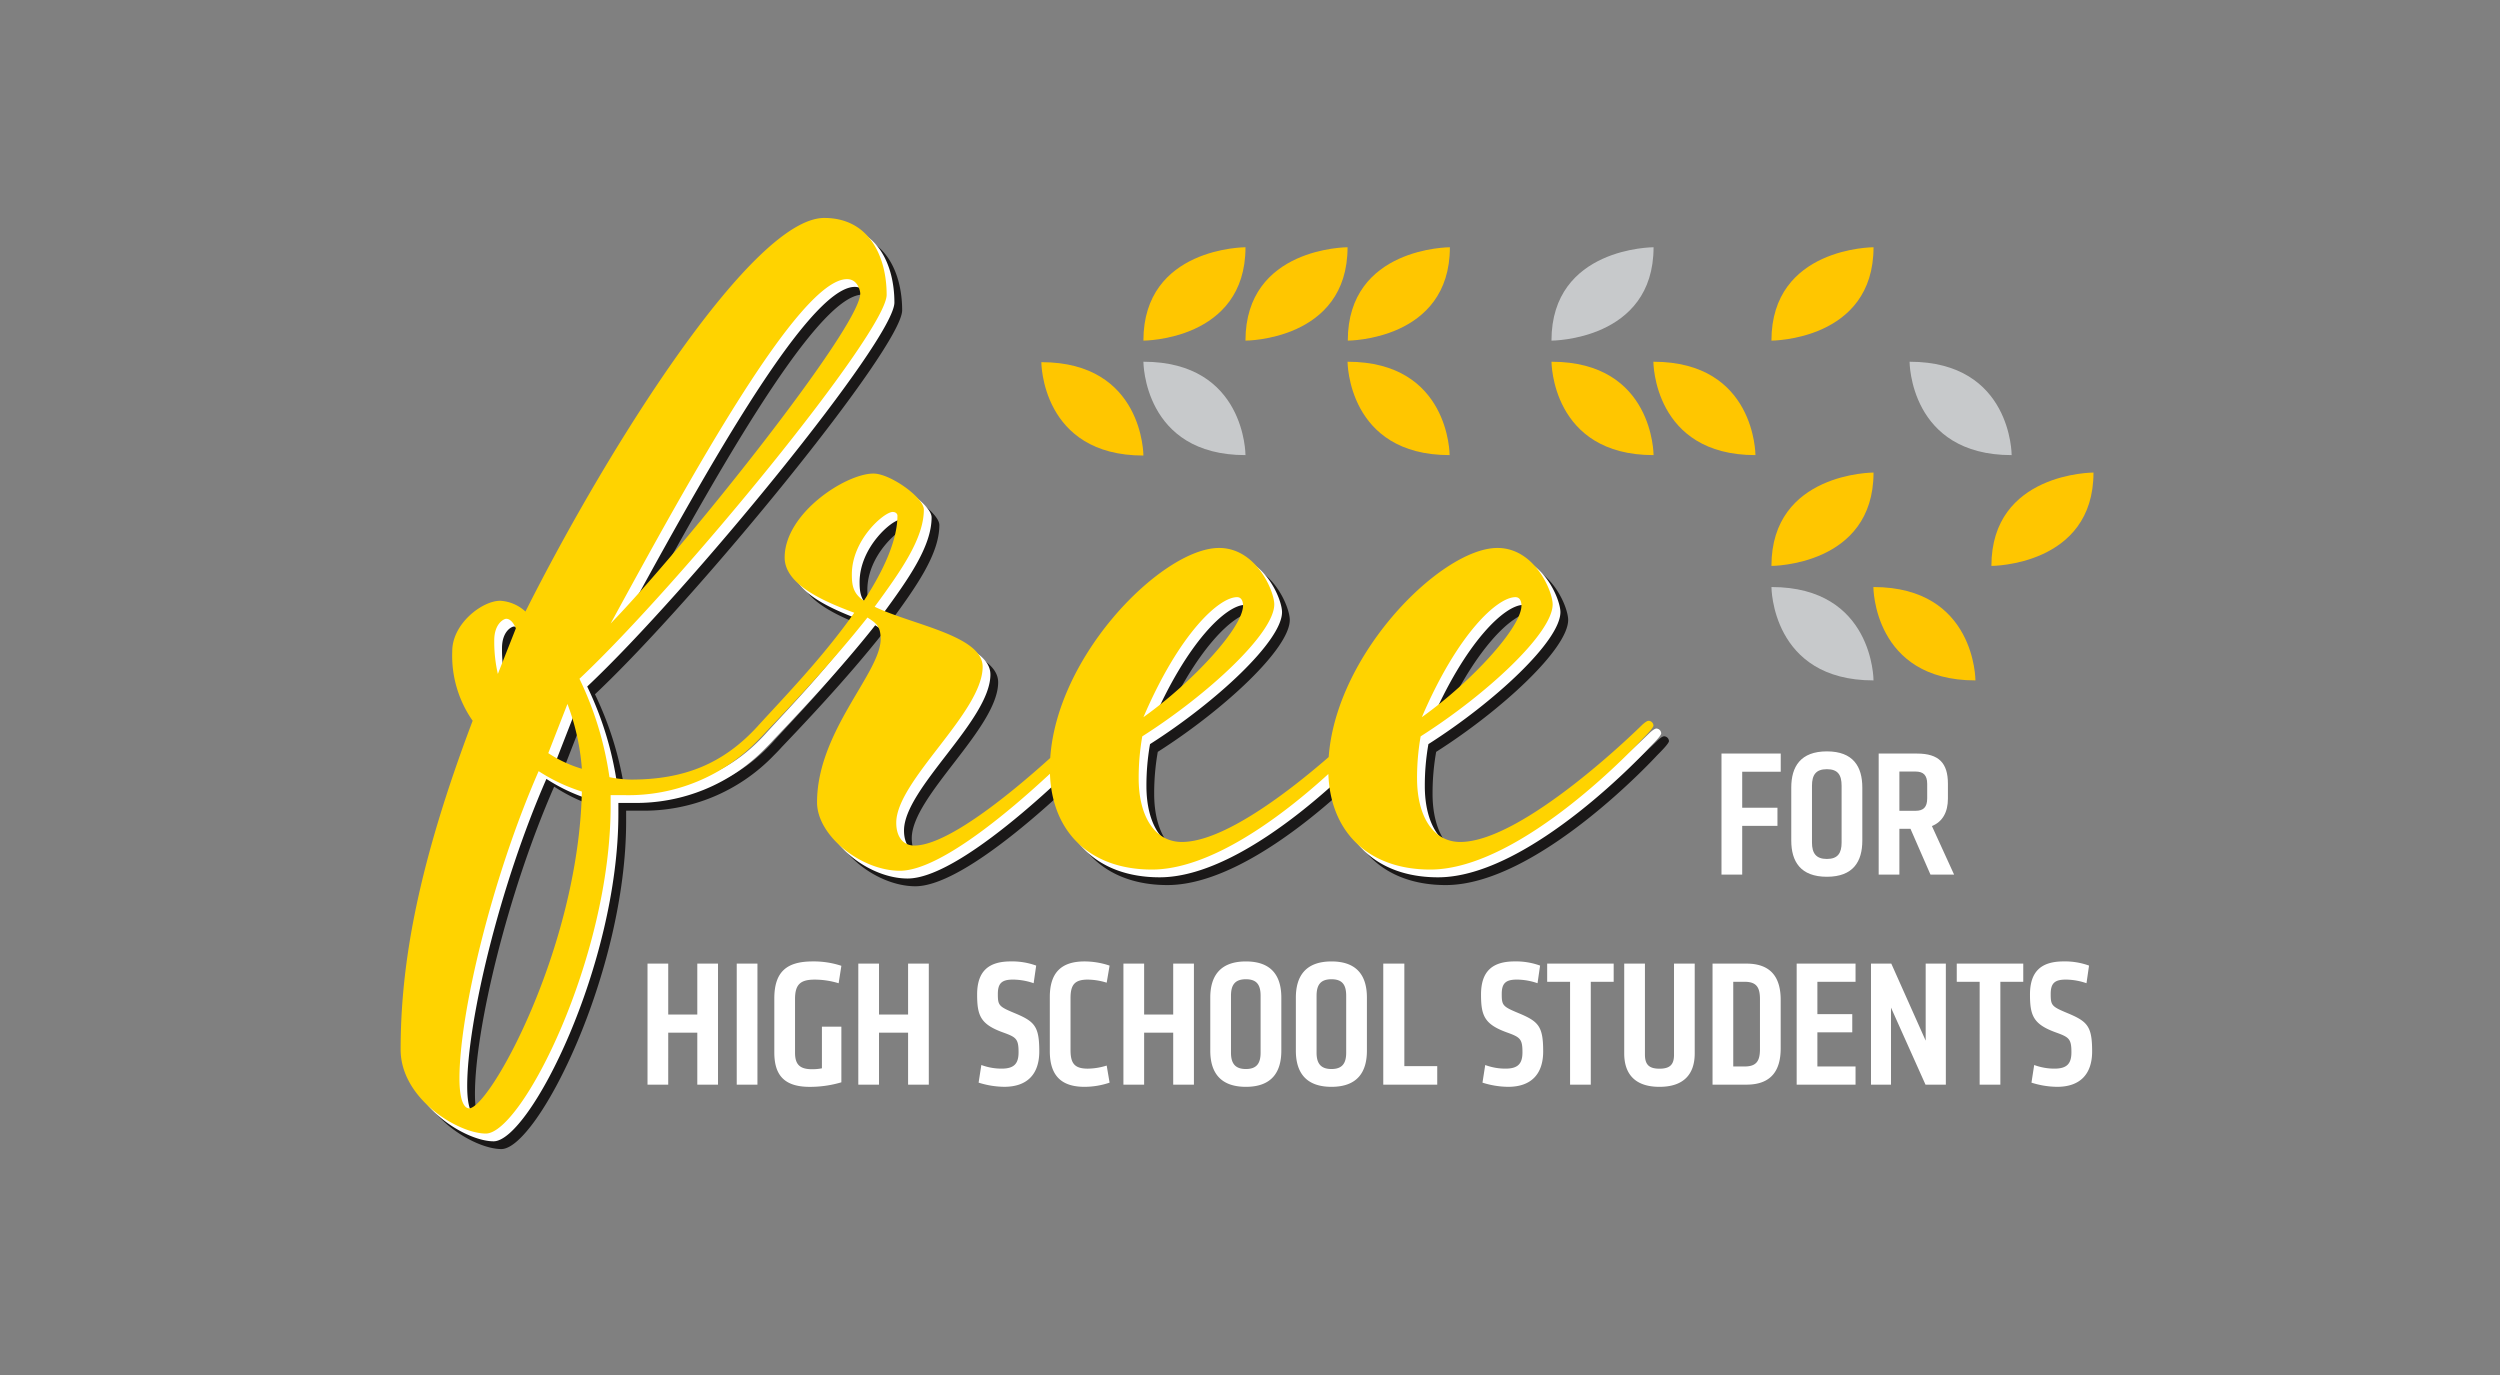 <svg xmlns="http://www.w3.org/2000/svg" xmlns:xlink="http://www.w3.org/1999/xlink" width="400" height="220" viewBox="0 0 400 220"><rect x="0" y="0" width="400" height="220" fill="#808080" stroke="none"/><defs><clipPath id="a"><rect width="400" height="220" transform="translate(1622.33 1066.705)" fill="none"/></clipPath></defs><g transform="translate(-1622.33 -1066.705)"><g clip-path="url(#a)"><path d="M3.072-40.512A6.521,6.521,0,0,0-.96-42.24c-2.88,0-7.68,3.648-7.68,8.064A18.168,18.168,0,0,0-5.376-23.04C-14.016-.192-16.9,15.552-16.9,29.568c0,7.872,9.216,13.44,13.632,13.44C2.5,43.008,16.7,14.784,16.7-9.408v-1.728h2.3A28.816,28.816,0,0,0,40.32-19.968c.576-.576,1.92-1.92,1.92-2.3a1.051,1.051,0,0,0-.96-.768c-.192,0-.96.768-.96.768-5.568,6.144-11.9,8.64-20.352,8.64a19.024,19.024,0,0,1-3.456-.384,53.642,53.642,0,0,0-4.8-15.744C27.84-44.928,60.864-85.249,60.864-91.2s-2.688-12.288-9.984-12.288C39.552-103.489,16.7-67.584,3.072-40.512ZM5.184-14.976A28.147,28.147,0,0,0,12.1-11.712C11.52,13.44-2.688,38.976-5.952,38.976c-.576,0-1.536-.768-1.536-4.8C-7.488,23.808-2.3,2.112,5.184-14.976ZM9.792-25.728A37.035,37.035,0,0,1,12.1-15.36a19.89,19.89,0,0,1-5.376-2.5Zm-11.136-4.8A23.08,23.08,0,0,1-1.92-35.9c0-2.688,1.536-3.456,1.92-3.456.576,0,1.152.576,1.536,1.536ZM16.7-38.592C29.376-61.824,46.848-93.7,54.528-93.7c1.728,0,2.112,1.92,2.112,2.3C56.64-86.017,28.416-50.688,16.7-38.592ZM40.32-22.272c-.768.96-1.728,1.92-1.728,2.3a.826.826,0,0,0,.768.768c.192,0,.576-.384.96-.768,4.608-4.8,11.712-12.288,17.472-19.584,1.536.96,2.112,1.536,2.112,3.456,0,5.376-10.176,14.784-10.176,26.112C49.728-4.608,56.832.96,62.976.96c9.408,0,29.568-20.928,29.568-20.928.768-.768,1.728-1.728,1.728-2.112s-.192-.96-.768-.96c-.192,0-.576.384-.96.768,0,0-19.2,19.2-27.264,19.2-1.728,0-2.88-1.344-2.88-3.648,0-6.72,13.824-17.664,13.824-24.96,0-4.992-11.328-6.72-17.28-9.6,4.224-5.76,7.872-10.944,7.872-15.552,0-1.92-5.376-5.76-8.064-5.76-4.416,0-14.208,6.336-14.208,13.44,0,4.416,6.528,7.1,11.136,8.832C50.688-33.216,44.352-26.688,40.32-22.272Zm22.272-33.6c0,3.84-2.112,8.64-5.376,13.632-1.728-1.152-1.92-2.5-1.92-4.224,0-5.568,5.184-9.984,6.528-9.984C62.4-56.448,62.592-56.064,62.592-55.872Zm39.36,32.256c5.76-13.44,12.1-19.2,14.976-19.2.768,0,.96.768.96,1.344C117.889-38.016,110.017-29.376,101.953-23.616Zm35.136,1.344S118.273-3.648,108.1-3.648c-4.416,0-6.912-4.224-6.912-10.176a38.067,38.067,0,0,1,.576-6.72c10.56-6.72,21.12-16.512,21.12-21.12,0-2.112-2.88-9.024-8.832-9.024-9.216,0-27.072,18.048-27.072,35.328C86.977-5.376,93.313.768,103.3.768c14.784,0,33.792-20.736,33.792-20.736.576-.576,1.92-1.92,1.92-2.3a.807.807,0,0,0-.768-.768C137.857-23.04,137.089-22.272,137.089-22.272Zm9.408-1.344c5.76-13.44,12.1-19.2,14.976-19.2.768,0,.96.768.96,1.344C162.433-38.016,154.561-29.376,146.5-23.616Zm35.136,1.344S162.817-3.648,152.641-3.648c-4.416,0-6.912-4.224-6.912-10.176a38.067,38.067,0,0,1,.576-6.72c10.56-6.72,21.12-16.512,21.12-21.12,0-2.112-2.88-9.024-8.832-9.024-9.216,0-27.072,18.048-27.072,35.328,0,9.984,6.336,16.128,16.32,16.128,14.784,0,33.792-20.736,33.792-20.736.576-.576,1.92-1.92,1.92-2.3a.807.807,0,0,0-.768-.768C182.4-23.04,181.633-22.272,181.633-22.272Z" transform="translate(1705.811 1207.547)" fill="#1a1818"/><path d="M3.072-40.512A6.521,6.521,0,0,0-.96-42.24c-2.88,0-7.68,3.648-7.68,8.064A18.168,18.168,0,0,0-5.376-23.04C-14.016-.192-16.9,15.552-16.9,29.568c0,7.872,9.216,13.44,13.632,13.44C2.5,43.008,16.7,14.784,16.7-9.408v-1.728h2.3A28.816,28.816,0,0,0,40.32-19.968c.576-.576,1.92-1.92,1.92-2.3a1.051,1.051,0,0,0-.96-.768c-.192,0-.96.768-.96.768-5.568,6.144-11.9,8.64-20.352,8.64a19.024,19.024,0,0,1-3.456-.384,53.642,53.642,0,0,0-4.8-15.744C27.84-44.928,60.864-85.249,60.864-91.2s-2.688-12.288-9.984-12.288C39.552-103.489,16.7-67.584,3.072-40.512ZM5.184-14.976A28.147,28.147,0,0,0,12.1-11.712C11.52,13.44-2.688,38.976-5.952,38.976c-.576,0-1.536-.768-1.536-4.8C-7.488,23.808-2.3,2.112,5.184-14.976ZM9.792-25.728A37.035,37.035,0,0,1,12.1-15.36a19.89,19.89,0,0,1-5.376-2.5Zm-11.136-4.8A23.08,23.08,0,0,1-1.92-35.9c0-2.688,1.536-3.456,1.92-3.456.576,0,1.152.576,1.536,1.536ZM16.7-38.592C29.376-61.824,46.848-93.7,54.528-93.7c1.728,0,2.112,1.92,2.112,2.3C56.64-86.017,28.416-50.688,16.7-38.592ZM40.32-22.272c-.768.96-1.728,1.92-1.728,2.3a.826.826,0,0,0,.768.768c.192,0,.576-.384.96-.768,4.608-4.8,11.712-12.288,17.472-19.584,1.536.96,2.112,1.536,2.112,3.456,0,5.376-10.176,14.784-10.176,26.112C49.728-4.608,56.832.96,62.976.96c9.408,0,29.568-20.928,29.568-20.928.768-.768,1.728-1.728,1.728-2.112s-.192-.96-.768-.96c-.192,0-.576.384-.96.768,0,0-19.2,19.2-27.264,19.2-1.728,0-2.88-1.344-2.88-3.648,0-6.72,13.824-17.664,13.824-24.96,0-4.992-11.328-6.72-17.28-9.6,4.224-5.76,7.872-10.944,7.872-15.552,0-1.92-5.376-5.76-8.064-5.76-4.416,0-14.208,6.336-14.208,13.44,0,4.416,6.528,7.1,11.136,8.832C50.688-33.216,44.352-26.688,40.32-22.272Zm22.272-33.6c0,3.84-2.112,8.64-5.376,13.632-1.728-1.152-1.92-2.5-1.92-4.224,0-5.568,5.184-9.984,6.528-9.984C62.4-56.448,62.592-56.064,62.592-55.872Zm39.36,32.256c5.76-13.44,12.1-19.2,14.976-19.2.768,0,.96.768.96,1.344C117.889-38.016,110.017-29.376,101.953-23.616Zm35.136,1.344S118.273-3.648,108.1-3.648c-4.416,0-6.912-4.224-6.912-10.176a38.067,38.067,0,0,1,.576-6.72c10.56-6.72,21.12-16.512,21.12-21.12,0-2.112-2.88-9.024-8.832-9.024-9.216,0-27.072,18.048-27.072,35.328C86.977-5.376,93.313.768,103.3.768c14.784,0,33.792-20.736,33.792-20.736.576-.576,1.92-1.92,1.92-2.3a.807.807,0,0,0-.768-.768C137.857-23.04,137.089-22.272,137.089-22.272Zm9.408-1.344c5.76-13.44,12.1-19.2,14.976-19.2.768,0,.96.768.96,1.344C162.433-38.016,154.561-29.376,146.5-23.616Zm35.136,1.344S162.817-3.648,152.641-3.648c-4.416,0-6.912-4.224-6.912-10.176a38.067,38.067,0,0,1,.576-6.72c10.56-6.72,21.12-16.512,21.12-21.12,0-2.112-2.88-9.024-8.832-9.024-9.216,0-27.072,18.048-27.072,35.328,0,9.984,6.336,16.128,16.32,16.128,14.784,0,33.792-20.736,33.792-20.736.576-.576,1.92-1.92,1.92-2.3a.807.807,0,0,0-.768-.768C182.4-23.04,181.633-22.272,181.633-22.272Z" transform="translate(1704.571 1206.307)" fill="#fff"/><path d="M3.072-40.512A6.521,6.521,0,0,0-.96-42.24c-2.88,0-7.68,3.648-7.68,8.064A18.168,18.168,0,0,0-5.376-23.04C-14.016-.192-16.9,15.552-16.9,29.568c0,7.872,9.216,13.44,13.632,13.44C2.5,43.008,16.7,14.784,16.7-9.408v-1.728h2.3A28.816,28.816,0,0,0,40.32-19.968c.576-.576,1.92-1.92,1.92-2.3a1.051,1.051,0,0,0-.96-.768c-.192,0-.96.768-.96.768-5.568,6.144-11.9,8.64-20.352,8.64a19.024,19.024,0,0,1-3.456-.384,53.642,53.642,0,0,0-4.8-15.744C27.84-44.928,60.864-85.249,60.864-91.2s-2.688-12.288-9.984-12.288C39.552-103.489,16.7-67.584,3.072-40.512ZM5.184-14.976A28.147,28.147,0,0,0,12.1-11.712C11.52,13.44-2.688,38.976-5.952,38.976c-.576,0-1.536-.768-1.536-4.8C-7.488,23.808-2.3,2.112,5.184-14.976ZM9.792-25.728A37.035,37.035,0,0,1,12.1-15.36a19.89,19.89,0,0,1-5.376-2.5Zm-11.136-4.8A23.08,23.08,0,0,1-1.92-35.9c0-2.688,1.536-3.456,1.92-3.456.576,0,1.152.576,1.536,1.536ZM16.7-38.592C29.376-61.824,46.848-93.7,54.528-93.7c1.728,0,2.112,1.92,2.112,2.3C56.64-86.017,28.416-50.688,16.7-38.592ZM40.32-22.272c-.768.96-1.728,1.92-1.728,2.3a.826.826,0,0,0,.768.768c.192,0,.576-.384.96-.768,4.608-4.8,11.712-12.288,17.472-19.584,1.536.96,2.112,1.536,2.112,3.456,0,5.376-10.176,14.784-10.176,26.112C49.728-4.608,56.832.96,62.976.96c9.408,0,29.568-20.928,29.568-20.928.768-.768,1.728-1.728,1.728-2.112s-.192-.96-.768-.96c-.192,0-.576.384-.96.768,0,0-19.2,19.2-27.264,19.2-1.728,0-2.88-1.344-2.88-3.648,0-6.72,13.824-17.664,13.824-24.96,0-4.992-11.328-6.72-17.28-9.6,4.224-5.76,7.872-10.944,7.872-15.552,0-1.92-5.376-5.76-8.064-5.76-4.416,0-14.208,6.336-14.208,13.44,0,4.416,6.528,7.1,11.136,8.832C50.688-33.216,44.352-26.688,40.32-22.272Zm22.272-33.6c0,3.84-2.112,8.64-5.376,13.632-1.728-1.152-1.92-2.5-1.92-4.224,0-5.568,5.184-9.984,6.528-9.984C62.4-56.448,62.592-56.064,62.592-55.872Zm39.36,32.256c5.76-13.44,12.1-19.2,14.976-19.2.768,0,.96.768.96,1.344C117.889-38.016,110.017-29.376,101.953-23.616Zm35.136,1.344S118.273-3.648,108.1-3.648c-4.416,0-6.912-4.224-6.912-10.176a38.067,38.067,0,0,1,.576-6.72c10.56-6.72,21.12-16.512,21.12-21.12,0-2.112-2.88-9.024-8.832-9.024-9.216,0-27.072,18.048-27.072,35.328C86.977-5.376,93.313.768,103.3.768c14.784,0,33.792-20.736,33.792-20.736.576-.576,1.92-1.92,1.92-2.3a.807.807,0,0,0-.768-.768C137.857-23.04,137.089-22.272,137.089-22.272Zm9.408-1.344c5.76-13.44,12.1-19.2,14.976-19.2.768,0,.96.768.96,1.344C162.433-38.016,154.561-29.376,146.5-23.616Zm35.136,1.344S162.817-3.648,152.641-3.648c-4.416,0-6.912-4.224-6.912-10.176a38.067,38.067,0,0,1,.576-6.72c10.56-6.72,21.12-16.512,21.12-21.12,0-2.112-2.88-9.024-8.832-9.024-9.216,0-27.072,18.048-27.072,35.328,0,9.984,6.336,16.128,16.32,16.128,14.784,0,33.792-20.736,33.792-20.736.576-.576,1.92-1.92,1.92-2.3a.807.807,0,0,0-.768-.768C182.4-23.04,181.633-22.272,181.633-22.272Z" transform="translate(1703.33 1205.066)" fill="#ffd300"/><path d="M-103.853,0V-19.363h-3.314v8.141h-4.652v-8.141h-3.314V0h3.314V-8.315h4.652V0Zm6.309,0V-19.363h-3.314V0Zm2.7-5.146c0,3.576,1.541,5.5,5.669,5.5a17.651,17.651,0,0,0,5.059-.727v-8.9h-3.111v6.658a7.38,7.38,0,0,1-1.628.145c-2.064,0-2.675-.93-2.675-2.646v-8.577c0-2.326.843-3.111,3.14-3.111a13.163,13.163,0,0,1,3.838.581l.436-2.791a14.116,14.116,0,0,0-4.594-.7c-4.158,0-6.135,1.657-6.135,5.931ZM-70.127,0V-19.363h-3.314v8.141h-4.652v-8.141h-3.314V0h3.314V-8.315h4.652V0ZM-52.45-5.321c0-4.07-.756-4.8-4.041-6.164-2.442-1.018-2.588-1.221-2.588-3.024,0-1.686.611-2.3,2.413-2.3a10.3,10.3,0,0,1,3.314.581l.407-2.82a11.317,11.317,0,0,0-4.07-.669c-3.489,0-5.379,1.512-5.379,5.292,0,3.373.523,4.768,4.158,6.077,2.093.756,2.471,1.018,2.471,3.169,0,1.774-.669,2.617-2.7,2.617a9.294,9.294,0,0,1-3.256-.581l-.436,2.82a13.913,13.913,0,0,0,4.1.669C-54.369.349-52.45-1.686-52.45-5.321ZM-45.211.349A12.576,12.576,0,0,0-41.2-.32l-.465-2.733a10.442,10.442,0,0,1-3.024.494c-2.122,0-2.762-.843-2.762-2.966v-8.315c0-2.122.64-2.966,2.762-2.966a10.442,10.442,0,0,1,3.024.494l.465-2.733a12.576,12.576,0,0,0-4.012-.669c-3.809,0-5.553,1.89-5.553,5.7V-5.35C-50.764-1.541-49.019.349-45.211.349ZM-27.708,0V-19.363h-3.314v8.141h-4.652v-8.141h-3.314V0h3.314V-8.315h4.652V0Zm2.617-5.437c0,3.344,1.483,5.786,5.7,5.786s5.669-2.442,5.669-5.786v-8.49c0-3.344-1.454-5.786-5.669-5.786s-5.7,2.442-5.7,5.786Zm3.314-8.78c0-1.715.611-2.646,2.384-2.646s2.355.93,2.355,2.646v9.1c0,1.686-.611,2.617-2.355,2.617s-2.384-.93-2.384-2.617Zm10.38,8.78C-11.4-2.093-9.914.349-5.7.349S-.029-2.093-.029-5.437v-8.49c0-3.344-1.454-5.786-5.669-5.786s-5.7,2.442-5.7,5.786Zm3.314-8.78c0-1.715.611-2.646,2.384-2.646s2.355.93,2.355,2.646v9.1C-3.344-3.431-3.954-2.5-5.7-2.5s-2.384-.93-2.384-2.617ZM2.588,0h8.635V-2.966H5.96v-16.4H2.588ZM28.173-5.321c0-4.07-.756-4.8-4.041-6.164-2.442-1.018-2.588-1.221-2.588-3.024,0-1.686.611-2.3,2.413-2.3a10.3,10.3,0,0,1,3.314.581l.407-2.82a11.317,11.317,0,0,0-4.07-.669c-3.489,0-5.379,1.512-5.379,5.292,0,3.373.523,4.768,4.158,6.077,2.093.756,2.471,1.018,2.471,3.169,0,1.774-.669,2.617-2.7,2.617A9.294,9.294,0,0,1,18.9-3.14L18.462-.32a13.913,13.913,0,0,0,4.1.669C26.254.349,28.173-1.686,28.173-5.321ZM39.454-16.456v-2.907H28.813v2.907h3.663V0H35.79V-16.456Zm9.653-2.907v14.6c0,1.57-.669,2.21-2.326,2.21s-2.326-.64-2.326-2.268V-19.363H41.14V-5c0,3.314,1.744,5.35,5.64,5.35s5.64-2.035,5.64-5.35V-19.363Zm6.164,0V0h5.437c3.954,0,5.466-2.268,5.466-5.786v-7.792c0-3.518-1.512-5.786-5.466-5.786ZM58.585-2.907V-16.456h1.832c1.89,0,2.442.9,2.442,2.762v8.025c0,1.861-.552,2.762-2.442,2.762ZM78.152,0V-2.907H72.046V-8.373h5.582v-2.907H72.046v-5.175h6.106v-2.907h-9.42V0Zm2.471,0h3.2V-12.327L89.345,0H92.6V-19.363H89.374V-7.036l-5.5-12.327H80.623Zm24.364-16.456v-2.907H94.346v2.907h3.663V0h3.314V-16.456ZM116.006-5.321c0-4.07-.756-4.8-4.041-6.164-2.442-1.018-2.588-1.221-2.588-3.024,0-1.686.611-2.3,2.413-2.3a10.3,10.3,0,0,1,3.314.581l.407-2.82a11.317,11.317,0,0,0-4.07-.669c-3.489,0-5.379,1.512-5.379,5.292,0,3.373.523,4.768,4.158,6.077,2.093.756,2.471,1.018,2.471,3.169,0,1.774-.669,2.617-2.7,2.617a9.294,9.294,0,0,1-3.256-.581L106.3-.32a13.913,13.913,0,0,0,4.1.669C114.087.349,116.006-1.686,116.006-5.321Z" transform="translate(1841.065 1240.248)" fill="#fff"/><path d="M-14.755,0V-7.792h5.64V-10.7h-5.64v-5.757h6.164v-2.907H-18.07V0Zm7.85-5.437c0,3.344,1.483,5.786,5.7,5.786S4.463-2.093,4.463-5.437v-8.49c0-3.344-1.454-5.786-5.669-5.786s-5.7,2.442-5.7,5.786Zm3.314-8.78c0-1.715.611-2.646,2.384-2.646s2.355.93,2.355,2.646v9.1C1.148-3.431.538-2.5-1.207-2.5s-2.384-.93-2.384-2.617ZM7.08-19.363V0h3.314V-7.327h1.774L15.366,0h3.78L15.6-7.763c1.715-.7,2.559-2.239,2.559-4.39v-2.384c0-3.285-1.425-4.826-4.943-4.826Zm7.763,7.181c0,1.4-.611,1.977-1.861,1.977H10.394v-6.28h2.588c1.25,0,1.861.581,1.861,1.977Z" transform="translate(1915.838 1206.638)" fill="#fff"/><path d="M1854.269,1139.523s.022-14.941-16.331-14.941c0,0,0,14.941,16.331,14.941" fill="#ffc600"/><path d="M1886.9,1139.523s.022-14.941-16.331-14.941c0,0,0,14.941,16.331,14.941" fill="#ffc600"/><path d="M1944.194,1139.523s.022-14.941-16.331-14.941c0,0,0,14.941,16.331,14.941" fill="#c7c9cb"/><path d="M1805.275,1139.592s.022-14.941-16.331-14.941c0,0,0,14.941,16.331,14.941" fill="#ffc600"/><path d="M1821.606,1139.523s.022-14.941-16.331-14.941c0,0,0,14.941,16.331,14.941" fill="#c7c9cb"/><path d="M1821.608,1106.266s-16.334-.02-16.334,14.939c0,0,16.334,0,16.334-14.939" fill="#ffc600"/><path d="M1837.939,1106.266s-16.334-.02-16.334,14.939c0,0,16.334,0,16.334-14.939" fill="#ffc600"/><path d="M1854.31,1106.266s-16.334-.02-16.334,14.939c0,0,16.334,0,16.334-14.939" fill="#ffc600"/><path d="M1886.9,1106.266s-16.335-.02-16.335,14.939c0,0,16.335,0,16.335-14.939" fill="#c7c9cb"/><path d="M1922.095,1106.266s-16.335-.02-16.335,14.939c0,0,16.335,0,16.335-14.939" fill="#ffc600"/><path d="M1903.2,1139.523s.022-14.941-16.33-14.941c0,0,0,14.941,16.33,14.941" fill="#ffc600"/><path d="M1922.093,1175.57s.022-14.94-16.331-14.94c0,0,0,14.94,16.331,14.94" fill="#c7c9cb"/><path d="M1922.095,1142.314s-16.335-.02-16.335,14.939c0,0,16.335,0,16.335-14.939" fill="#ffc600"/><path d="M1957.288,1142.314s-16.334-.02-16.334,14.939c0,0,16.334,0,16.334-14.939" fill="#ffc600"/><path d="M1938.4,1175.57s.022-14.94-16.331-14.94c0,0,0,14.94,16.331,14.94" fill="#ffc600"/></g></g></svg>